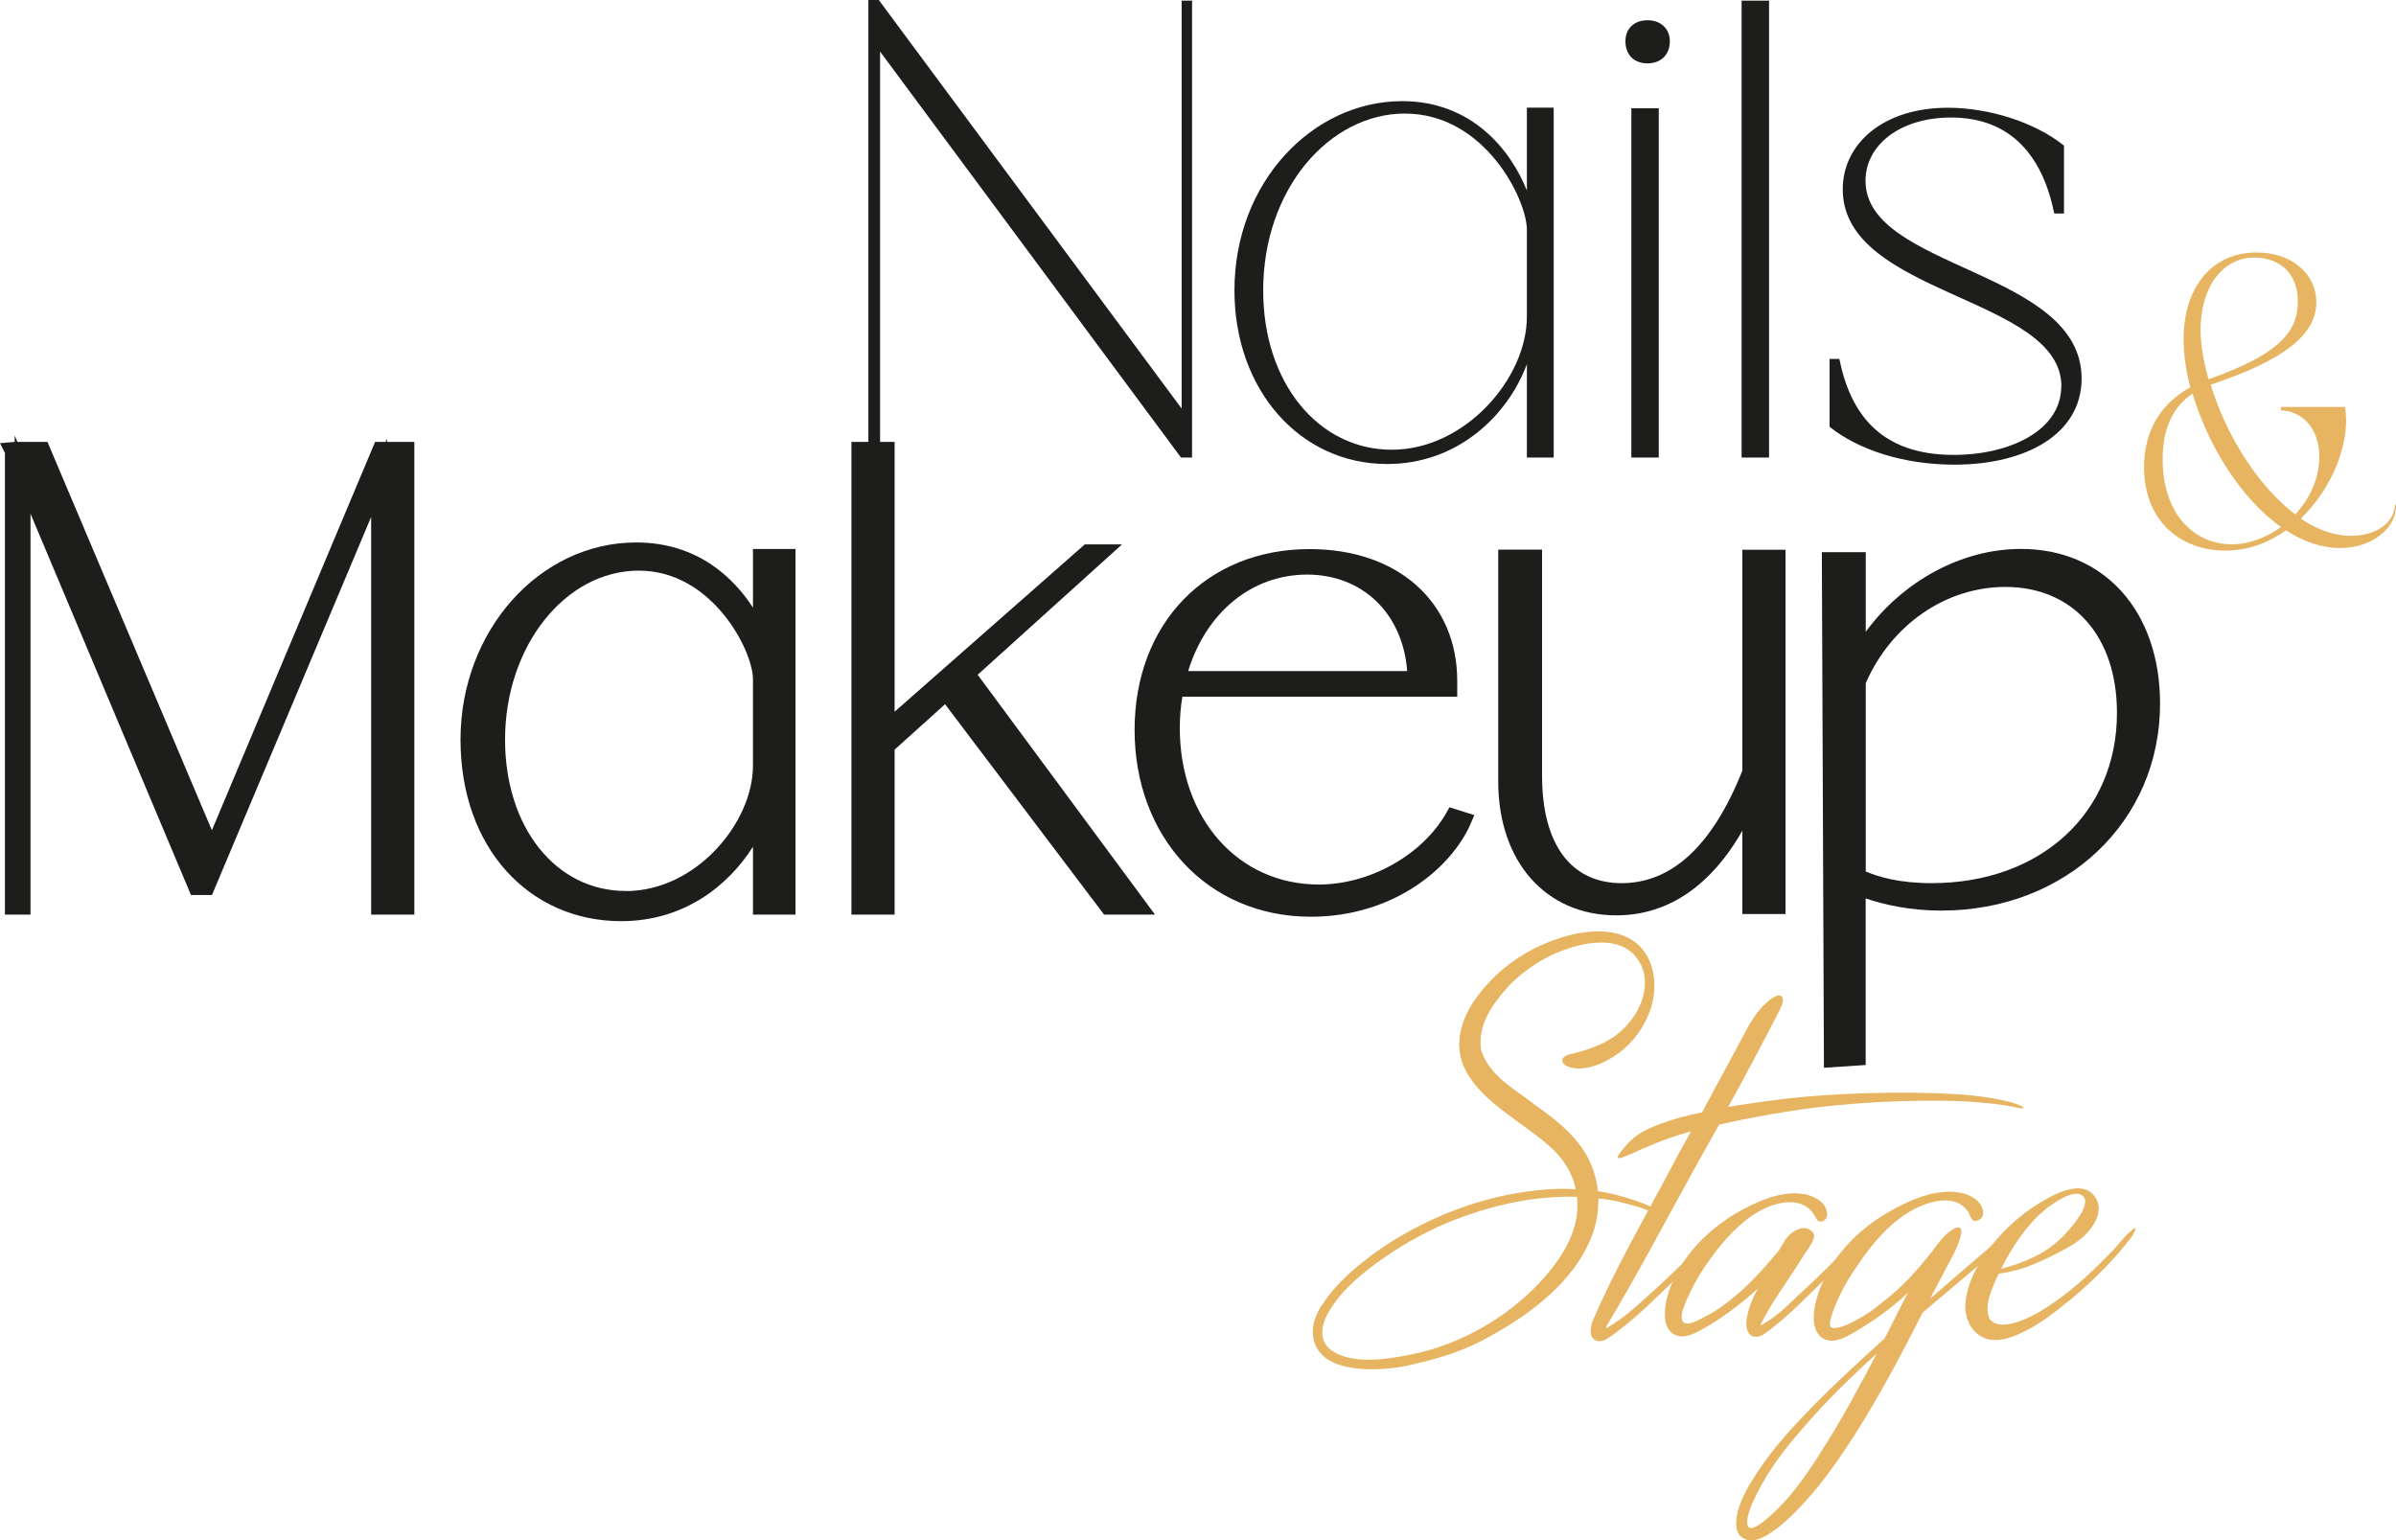 <svg xmlns="http://www.w3.org/2000/svg" id="Capa_2" data-name="Capa 2" viewBox="0 0 296.83 190.84"><defs><style>      .cls-1 {        fill: #1d1d1c;      }      .cls-2 {        fill: #e7b461;      }    </style></defs><g id="Capa_1-2" data-name="Capa 1"><g><g><path class="cls-1" d="M107.58,56.69V0h1.29l37.52,50.62V.08h1.29v56.61h-1.37L109.03,6.39v50.3h-1.46Z"></path><path class="cls-1" d="M192.48,13.34v43.35h-3.32v-11.57c-2.42,6.47-8.65,12.37-17.31,12.37-10.84,0-18.92-9.22-18.92-21.51,0-13.42,9.7-23.45,20.78-23.45,8.57,0,13.42,5.98,15.45,11.08v-10.27h3.32ZM189.16,28.47c0-3.72-5.18-14.4-15.12-14.4-9.3,0-17.55,9.3-17.55,21.92,0,11.48,6.87,19.73,15.93,19.73s16.74-8.81,16.74-16.5v-10.76Z"></path><path class="cls-1" d="M204.12,2.51c1.62,0,2.75,1.05,2.75,2.59,0,1.7-1.13,2.75-2.75,2.75-1.7,0-2.75-1.05-2.75-2.75,0-1.54,1.05-2.59,2.75-2.59ZM202.1,56.69V13.42h3.4v43.27h-3.4Z"></path><path class="cls-1" d="M215.76,56.69V.08h3.4v56.61h-3.4Z"></path><path class="cls-1" d="M255.38,47.88c0-11.16-27.09-11.24-27.09-24.42,0-5.66,5.02-10.11,13.02-10.11,5.09,0,10.76,1.78,14.39,4.69v8.41h-1.21c-1.38-6.87-5.18-11.89-12.78-11.89-6.31,0-10.6,3.4-10.6,7.84,0,11,26.77,11,26.77,24.5,0,6.87-6.87,10.67-15.77,10.67-6.15,0-11.81-1.78-15.45-4.69v-8.41h1.21c1.38,6.87,5.18,11.89,14.15,11.89,7.04,0,13.34-3.07,13.34-8.49Z"></path></g><g><polygon class="cls-1" points="47.94 54.36 47.77 54.75 46.47 54.75 26.25 102.87 5.88 54.75 2.16 54.75 1.82 53.96 1.82 54.75 0 54.91 .61 56.12 .61 113.32 3.78 113.32 3.78 63.65 23.66 110.89 26.26 110.89 45.98 64.05 45.98 113.32 51.33 113.32 51.33 54.75 47.94 54.75 47.94 54.36"></polygon><path class="cls-1" d="M93.28,75.28c-2.33-3.59-6.78-8.07-14.47-8.07-12,0-21.76,10.96-21.76,24.43s8.56,22.49,19.9,22.49c7.81,0,13.28-4.41,16.33-9.22v8.41h5.27v-45.3h-5.27v7.26ZM77.52,110.39c-8.67,0-14.95-7.89-14.95-18.75,0-11.55,7.43-20.94,16.57-20.94s14.14,9.97,14.14,13.42v10.76c0,7.03-7.03,15.52-15.76,15.52Z"></path><polygon class="cls-1" points="139 67.45 134.39 67.45 110.83 88.18 110.83 54.75 105.48 54.75 105.48 113.32 110.83 113.32 110.83 92.88 117.08 87.25 136.78 113.32 143.09 113.32 121.12 83.6 139 67.45"></polygon><path class="cls-1" d="M179.19,100.7c-2.98,5.23-9.48,8.89-15.81,8.89-9.98,0-17.22-8.16-17.22-19.4,0-1.34.11-2.64.32-3.87h34.05v-1.95c0-9.78-7.35-16.34-18.29-16.34-12.76,0-21.68,9.21-21.68,22.41s8.98,23.14,21.84,23.14c10.19,0,17.42-6.01,19.82-11.59l.43-1-3.08-.97-.39.69ZM147.2,83.14c2.24-7.3,7.91-11.95,14.73-11.95s11.85,4.76,12.4,11.95h-27.13Z"></path><path class="cls-1" d="M215.85,95.49c-3.68,9.24-8.71,13.93-14.95,13.93s-9.86-4.74-9.86-13.33v-27.99h-5.43v28.72c0,9.92,5.88,16.59,14.64,16.59,8.04,0,12.95-5.79,15.6-10.49v10.33h5.35v-45.14h-5.35v27.4Z"></path><path class="cls-1" d="M250.38,68.01c-7.33,0-14.58,3.94-19.24,10.26v-9.86h-5.44l.26,63.88,5.17-.34v-20.64c2.26.77,5.45,1.51,9.37,1.51,15.45,0,27.1-11.02,27.1-25.64,0-11.47-6.93-19.17-17.23-19.17ZM248.44,72.72c8.4,0,13.82,6.12,13.82,15.6,0,12.42-9.44,21.1-22.96,21.1-3.99,0-6.53-.76-8.16-1.44v-23.34c3.16-7.25,9.93-11.92,17.3-11.92Z"></path></g><path class="cls-2" d="M265.62,57.89c0-5.01,2.5-8.14,5.74-9.91-.58-2.09-.84-4.12-.84-6,0-6.31,3.44-10.7,9.03-10.7,4.38,0,7.41,2.66,7.41,6.16,0,4.12-4.23,7.25-12.94,10.17h-.16c1.83,6.1,5.79,12.58,10.49,16.12,1.83-1.98,2.98-4.49,2.98-7.15,0-3.6-2.19-5.64-4.75-5.74v-.42h7.93c.73,4.07-1.41,9.97-5.48,13.83,1.98,1.36,4.12,2.14,6.21,2.14,2.45,0,5.27-1.1,5.48-3.86h.1c.16,2.71-2.77,5.37-6.94,5.37-2.3,0-4.59-.84-6.68-2.19-2.14,1.51-4.64,2.51-7.51,2.51-5.48,0-10.07-3.6-10.07-10.33ZM271.62,48.76c-2.29,1.57-3.7,4.12-3.7,8.14,0,6.68,3.81,10.54,8.56,10.54,2.14,0,4.28-.83,6.11-2.14-5.01-3.55-9.08-10.17-10.96-16.54ZM284.67,37.39c0-4.17-2.97-5.48-5.37-5.48-4.02,0-6.68,3.76-6.68,8.92,0,1.88.37,3.97.99,6.16,8.4-2.98,11.06-5.69,11.06-9.6Z"></path><g><path class="cls-2" d="M197.94,147.58c1.59.23,3.26.68,4.77,1.21,1.21.38,3.63,1.51,3.48,1.82-.15.15-2.19-.76-3.18-1.06-1.82-.53-3.26-.91-4.99-1.06,0,1.59-.23,3.18-.83,4.69-2.34,5.98-8.25,10.14-13.77,13.01-2.95,1.52-6.28,2.42-9.53,3.1-1.89.38-7.11.91-9.68-1.06-2.19-1.66-1.89-4.61-.3-6.73,1.74-2.65,4.24-4.69,6.73-6.51,5.45-3.78,11.88-6.43,18.38-7.34,2.04-.3,4.16-.45,6.2-.3-.45-2.19-1.74-4.09-3.48-5.52-4.24-3.78-12.64-7.41-10.67-14.53.68-2.5,2.42-4.69,4.31-6.51,2.27-2.12,5.07-3.71,8.02-4.62,2.88-.91,6.66-1.36,9.23.6,2.35,1.89,2.72,5.15,1.97,7.87-.83,2.8-2.8,5.3-5.37,6.66-1.21.68-2.72,1.21-4.16,1.06-.46-.08-1.44-.3-1.51-.91-.08-.61.83-.83,1.29-.91,2.72-.68,5.3-1.66,7.11-4.01,1.74-2.12,2.65-5.45.83-7.79-1.66-2.42-5.22-2.2-7.79-1.44-3.03.83-5.83,2.57-8.02,4.77-2.04,2.27-4.01,4.92-3.48,8.09,1.06,3.18,4.16,4.77,6.66,6.73,2.57,1.82,5.15,3.79,6.66,6.73.6,1.21.98,2.57,1.13,3.93ZM180.16,151.14c-3.03,1.21-5.98,2.8-8.7,4.69-2.5,1.74-5.14,3.86-6.73,6.51-.98,1.59-1.51,3.63.15,4.92,2.57,1.82,6.58,1.21,9.68.61,6.28-1.21,12.26-4.62,16.57-9.38,2.5-2.8,4.69-6.28,4.24-10.21-5.15-.15-10.37.98-15.21,2.88Z"></path><path class="cls-2" d="M249.83,137.22c-2.04-.45-4.09-.6-6.28-.76-6.66-.3-15.21.15-21.79,1.21-2.95.46-5.9.99-8.78,1.67-2.19,3.93-1.36,2.35-3.56,6.36-3.4,6.2-6.73,12.48-10.36,18.54-.08.15-.15.3,0,.3,1.67-.98,3.25-2.27,4.69-3.63,2.27-1.97,4.39-4.09,6.51-6.13.53-.45.98-.91,1.51-1.36.08-.08.91-.76.68-.23-.38.6-.91,1.21-1.44,1.74-1.89,2.04-3.86,4.01-5.9,5.9-1.13,1.13-2.42,2.27-3.71,3.33-.76.61-1.59,1.29-2.5,1.82-.61.3-1.44.3-1.74-.45-.23-.6,0-1.51.15-1.89,2.65-6.13,5.98-11.96,9.15-17.86,1.97-3.71.98-1.89,3.03-5.6-6.13,1.59-10.67,4.99-8.55,2.34,1.44-1.81,2.5-2.42,4.69-3.25,1.89-.68,3.26-1.06,5.22-1.44l5.67-10.52c.6-1.06,1.28-2.12,2.19-2.95.3-.3,1.82-1.67,2.12-.68.15.46-.15.98-.3,1.36-1.14,2.27-5.22,9.99-6.43,12.1,2.27-.38,4.54-.68,6.81-.98,6.51-.76,14.91-.98,21.41-.6,2.57.15,6.51.68,8.17,1.51.68.38-.45.23-.68.15Z"></path><path class="cls-2" d="M228.26,156.28c-2.27,2.27-4.54,4.62-6.88,6.73-.98.83-1.89,1.66-2.95,2.35-.68.38-1.51.45-1.89-.38-.45-.91,0-2.42.3-3.33.3-.76.61-1.44.98-2.04-1.06.98-2.19,1.89-3.4,2.8-1.06.76-2.12,1.51-3.25,2.12-1.06.61-2.5,1.44-3.71.83-1.44-.76-1.29-2.73-1.06-4.01.3-1.59.98-3.1,1.82-4.46,1.67-2.72,4.01-4.84,6.73-6.51,2.5-1.44,5.67-2.95,8.62-2.42,1.13.23,2.42.83,2.72,2.04.15.45.08,1.06-.45,1.29-.53.15-.68,0-.91-.45-1.21-2.5-4.16-2.12-6.28-1.14-2.42,1.14-4.39,3.18-6.05,5.3-1.59,2.04-3.1,4.47-4.01,6.96-.53,1.44-.38,2.65,1.66,1.67,1.44-.68,2.72-1.44,3.94-2.42,2.34-1.82,4.31-4.01,6.2-6.28.23-.46.53-.83.76-1.29.61-.98,2.35-2.12,3.33-1.06.61.53,0,1.36-.3,1.89-.53.76-.98,1.44-1.44,2.2-1.59,2.5-3.41,4.92-4.69,7.56,1.74-.83,3.18-2.27,4.61-3.63,1.74-1.59,3.48-3.25,5.15-4.99.68-.76,1.44-1.44,2.2-2.19.07-.08,1.51-1.36,1.59-1.14.15.38-.83,1.29-3.33,4.01Z"></path><path class="cls-2" d="M250.2,151.97c-.53.91-1.44,1.59-2.19,2.27-3.18,2.88-6.58,5.6-9.83,8.4-2.65,5.22-5.37,10.37-8.55,15.36-1.82,2.8-3.71,5.52-5.9,7.94-1.13,1.21-2.27,2.42-3.56,3.41-1.06.76-2.57,1.89-3.93,1.36-1.51-.53-1.21-2.42-.91-3.63.45-1.52,1.29-3.03,2.2-4.39,1.74-2.73,3.93-5.22,6.2-7.57,3.1-3.25,6.43-6.28,9.76-9.3.98-1.89,1.89-3.78,2.88-5.67-1.89,1.82-4.09,3.41-6.66,4.92-1.14.68-2.88,1.59-4.09.61-1.21-.99-.98-2.95-.68-4.31.38-1.59,1.06-3.1,1.89-4.46,1.74-2.8,4.24-5.07,7.11-6.73,2.5-1.44,5.83-2.95,8.78-2.42,1.21.15,2.8.98,2.95,2.35.08.6-.23.98-.76,1.13-.68.23-.83-.68-1.06-1.06-1.66-2.57-5.45-1.21-7.49.08-2.57,1.59-4.62,4.09-6.28,6.58-.91,1.29-1.66,2.57-2.34,4.01,0,.07-1.59,3.4-.83,3.63.83.3,2.65-.68,3.56-1.21,1.36-.76,2.57-1.74,3.71-2.72,1.97-1.59,3.56-3.48,5.15-5.45.68-.91,1.44-2.04,2.42-2.65.6-.45,1.36-.68,1.21.38-.23,1.29-.98,2.65-1.59,3.78l-2.27,4.31c3.03-2.65,6.13-5.3,9.23-7.94.45-.38.91-.68,1.36-.98.15-.07.76-.38.53,0ZM232.5,167.71c-3.18,2.87-6.28,5.9-9.08,9.15-2.19,2.5-4.24,5.14-5.75,8.17-.38.76-1.66,3.25-1.06,4.16.53.76,3.1-1.74,3.41-2.04,2.35-2.27,4.16-4.99,5.9-7.79,2.34-3.63,4.39-7.49,6.58-11.65Z"></path><path class="cls-2" d="M264.27,152.95c-.3.46-.6.83-.98,1.29-1.89,2.35-4.09,4.47-6.36,6.43-2.42,1.97-4.99,4.09-8.02,5.07-1.36.45-2.88.45-4.01-.53-.98-.83-1.36-2.04-1.44-3.25.08-2.72,1.44-5.22,3.03-7.34,1.97-2.57,4.54-4.77,7.41-6.28,1.44-.76,4.09-1.89,5.45-.3,1.44,1.66.23,3.71-1.06,4.99-.68.68-1.51,1.21-2.35,1.67-2.72,1.44-5.22,2.72-8.32,3.1-.76,1.59-1.89,3.94-1.14,5.6,1.59,2.12,6.58-.98,8.09-2.12,2.65-1.82,4.99-4.09,7.26-6.43.76-.83,1.59-1.97,2.57-2.65.45-.3-.08.61-.15.76ZM247.93,157.19c2.72-.68,5.6-1.89,7.64-4.01.68-.68,3.33-3.56,2.65-4.77-.91-1.51-4.01.76-4.92,1.51-2.27,1.89-4.01,4.54-5.37,7.26Z"></path></g></g></g></svg>